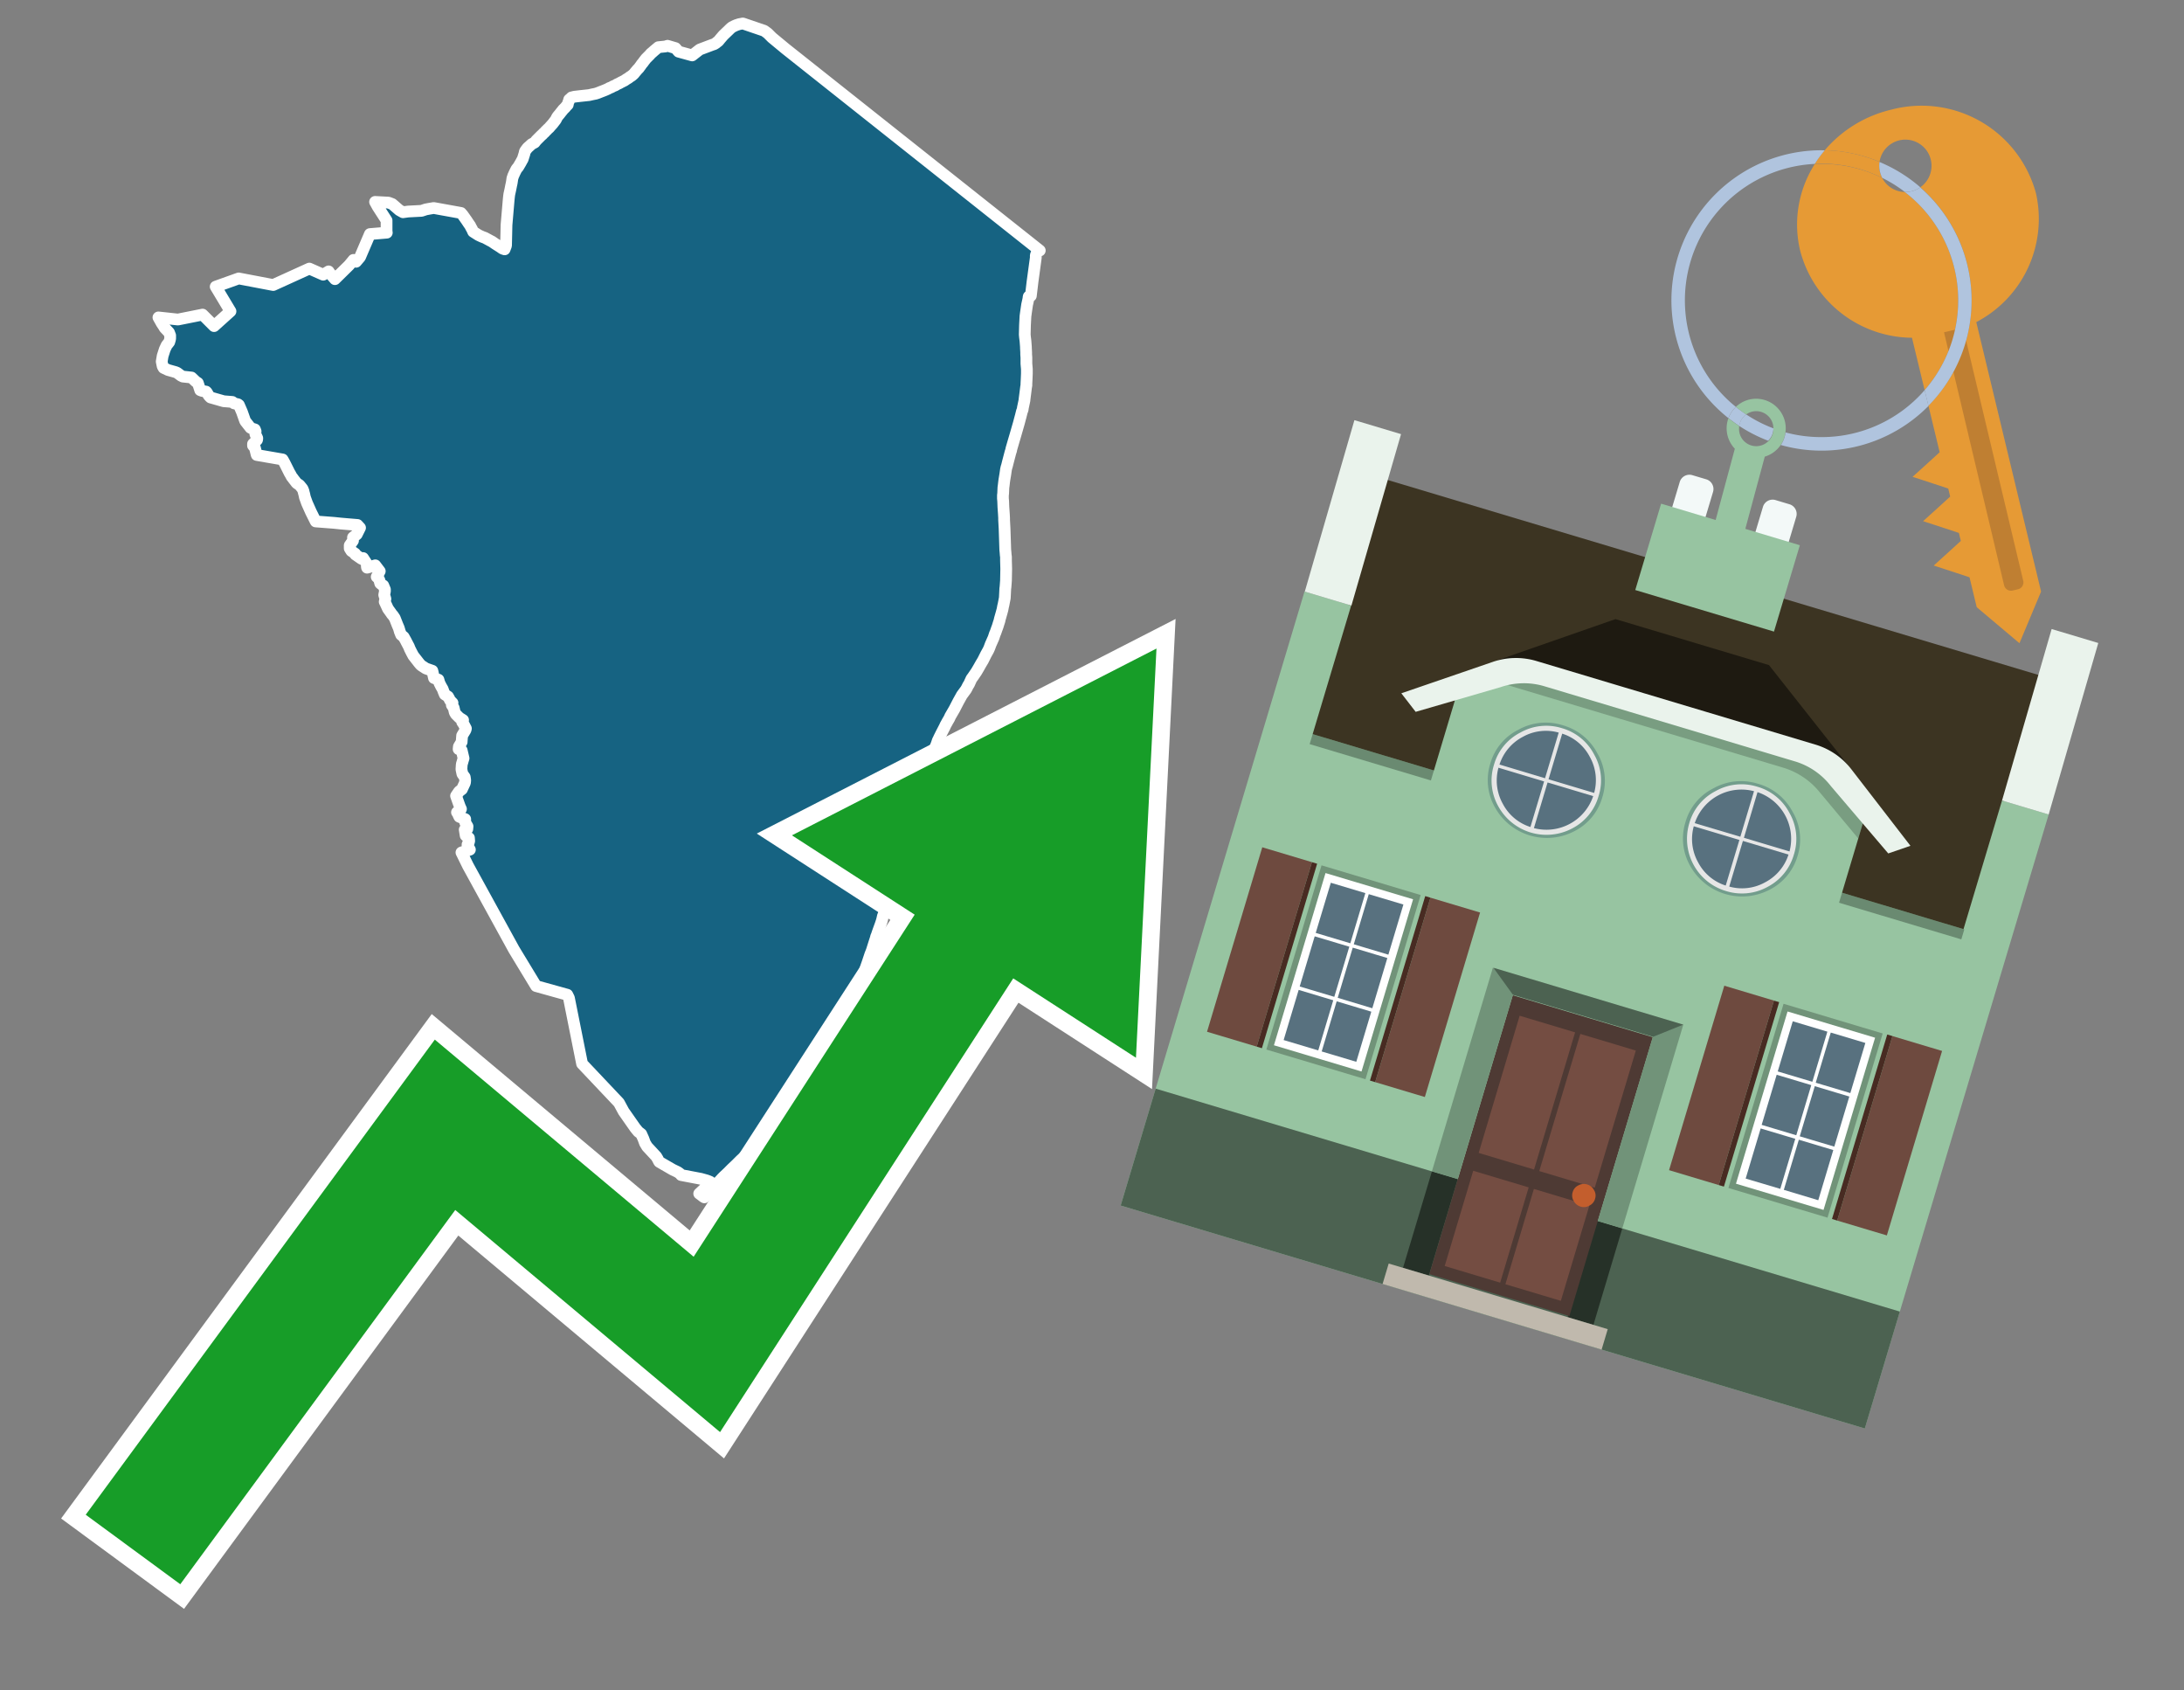 <svg id="Text" xmlns="http://www.w3.org/2000/svg" width="93.05" height="72" viewBox="0 0 93.05 72"><rect x="0" y="0" width="93.05" height="72" fill="#808080" stroke="none"/><polygon points="7.58,13.61 8.63,13.4 9.12,13.89 9.82,13.26 9.19,12.21 10.17,11.86 11.64,12.14 13.18,11.44 13.77,11.7 14,11.56 14.03,11.61 14.27,11.89 14.87,11.3 15.06,11.07 15.17,11.15 15.34,10.95 15.76,9.97 16.48,9.91 16.47,9.84 16.47,9.54 16.47,9.39 16.38,9.25 16.09,8.8 15.98,8.6 16.55,8.63 16.71,8.69 16.78,8.75 17.01,8.95 17.17,9.04 17.39,9.01 17.96,8.98 18.14,8.92 18.3,8.89 18.48,8.86 19.64,9.07 19.71,9.15 19.81,9.29 19.83,9.32 19.86,9.36 19.94,9.48 19.96,9.51 20.03,9.61 20.07,9.69 20.11,9.76 20.16,9.87 20.38,10.01 20.44,10.04 20.55,10.09 20.66,10.13 20.9,10.26 20.96,10.29 21.09,10.38 21.31,10.52 21.41,10.59 21.5,10.62 21.56,10.46 21.58,9.58 21.67,8.53 21.68,8.43 21.69,8.34 21.7,8.27 21.74,8.09 21.77,7.94 21.78,7.89 21.8,7.8 21.81,7.74 21.83,7.6 21.84,7.57 21.87,7.48 21.89,7.44 21.92,7.37 21.94,7.33 21.97,7.27 22,7.21 22.03,7.17 22.08,7.11 22.18,6.94 22.24,6.83 22.27,6.78 22.33,6.59 22.34,6.56 22.36,6.47 22.37,6.44 22.4,6.4 22.42,6.37 22.46,6.32 22.48,6.29 22.52,6.26 22.65,6.14 22.78,6.07 22.81,6.03 22.85,5.98 22.93,5.9 22.98,5.85 23.07,5.76 23.11,5.73 23.15,5.68 23.2,5.64 23.26,5.57 23.3,5.54 23.32,5.51 23.4,5.44 23.45,5.38 23.55,5.27 23.58,5.23 23.68,5.1 23.7,5.06 23.73,5 23.75,4.97 23.78,4.93 23.84,4.86 23.91,4.77 23.96,4.71 23.99,4.67 24.06,4.6 24.09,4.57 24.12,4.53 24.16,4.49 24.19,4.46 24.2,4.39 24.23,4.32 24.24,4.28 24.25,4.24 24.3,4.2 24.35,4.15 24.47,4.12 24.73,4.09 25.1,4.05 25.23,4.02 25.38,3.99 25.47,3.96 25.57,3.92 25.7,3.87 25.8,3.83 25.91,3.78 25.96,3.75 26.04,3.72 26.13,3.67 26.21,3.64 26.29,3.59 26.38,3.55 26.45,3.51 26.55,3.46 26.61,3.43 26.68,3.38 26.78,3.32 26.83,3.28 26.91,3.23 26.98,3.17 27.02,3.13 27.05,3.09 27.16,2.96 27.19,2.93 27.22,2.9 27.24,2.87 27.3,2.79 27.34,2.73 27.4,2.66 27.42,2.63 27.52,2.5 27.6,2.42 27.63,2.39 27.69,2.33 27.73,2.28 27.78,2.24 27.87,2.16 28.05,2.01 28.35,1.98 28.44,1.95 28.78,2.05 28.91,2.2 29.49,2.36 29.81,2.11 30.34,1.91 30.43,1.88 30.51,1.83 30.54,1.8 30.6,1.76 30.65,1.7 30.69,1.65 30.82,1.5 31.05,1.28 31.1,1.23 31.18,1.16 31.3,1.1 31.37,1.07 31.49,1.03 31.65,1 32.56,1.31 32.67,1.39 32.71,1.42 32.83,1.54 32.89,1.6 33.47,2.08 44.3,10.67 44.23,10.7 44.16,10.79 44.13,10.88 44.13,10.98 43.99,12.01 43.92,12.6 43.83,12.63 43.82,12.68 43.82,12.71 43.76,12.98 43.71,13.32 43.69,13.47 43.67,13.85 43.66,14.25 43.67,14.36 43.69,14.52 43.71,14.78 43.71,14.83 43.72,15 43.72,15.06 43.72,15.09 43.73,15.23 43.73,15.3 43.73,15.49 43.75,15.72 43.75,15.81 43.75,15.91 43.74,16.15 43.73,16.35 43.73,16.38 43.73,16.43 43.72,16.46 43.71,16.54 43.68,16.78 43.65,17.01 43.65,17.04 43.58,17.37 43.57,17.45 43.54,17.52 43.49,17.72 43.46,17.83 43.41,18.02 43.26,18.54 43.18,18.81 43.09,19.12 43.08,19.18 43.05,19.27 42.94,19.69 42.91,19.81 42.9,19.85 42.88,19.91 42.86,20 42.83,20.21 42.82,20.27 42.79,20.45 42.78,20.53 42.76,20.7 42.75,20.77 42.74,21.01 42.73,21.1 42.73,21.23 42.74,21.34 42.75,21.6 42.77,21.88 42.78,22.06 42.78,22.15 42.8,22.51 42.83,23.42 42.84,23.52 42.85,23.65 42.86,23.72 42.86,23.87 42.87,24.23 42.86,24.73 42.84,25 42.83,25.07 42.82,25.28 42.81,25.47 42.75,25.78 42.74,25.81 42.71,25.97 42.69,26.04 42.68,26.08 42.6,26.36 42.58,26.45 42.55,26.54 42.51,26.67 42.5,26.7 42.47,26.78 42.41,26.95 42.39,26.99 42.36,27.08 42.33,27.17 42.21,27.44 42.15,27.6 42.11,27.69 42.01,27.87 41.88,28.13 41.79,28.28 41.7,28.44 41.6,28.61 41.45,28.83 41.39,28.91 41.28,29.15 41.25,29.19 41.21,29.27 41.19,29.31 41.15,29.38 41.12,29.42 40.98,29.61 40.83,29.88 40.67,30.19 40.63,30.26 40.52,30.45 40.49,30.5 40.44,30.61 40.38,30.71 40.27,30.91 40.26,30.94 40.11,31.23 40.01,31.43 39.98,31.5 39.96,31.53 39.91,31.68 39.85,31.83 39.83,31.87 39.76,32.01 39.74,32.06 39.71,32.12 39.65,32.26 39.62,32.36 39.55,32.56 39.49,32.72 39.39,33.02 39.32,33.19 39.29,33.28 39.26,33.38 39.24,33.42 39.22,33.48 39.2,33.54 39.12,33.77 39.09,33.86 39.06,33.95 39.04,34.01 39.03,34.05 39.01,34.12 38.99,34.2 38.96,34.3 38.91,34.5 38.9,34.53 38.89,34.57 38.86,34.68 38.83,34.84 38.79,35 38.77,35.09 38.73,35.24 38.7,35.37 38.68,35.45 38.64,35.56 38.63,35.62 38.59,35.77 38.57,35.85 38.51,36.1 38.46,36.28 38.44,36.35 38.42,36.43 38.41,36.48 38.34,36.75 38.28,36.98 38.26,37.05 38.22,37.17 38.21,37.21 38.06,37.74 38.04,37.8 37.98,37.98 37.92,38.14 37.91,38.18 37.87,38.29 37.84,38.35 37.81,38.42 37.79,38.49 37.77,38.54 37.75,38.61 37.73,38.68 37.64,38.97 37.62,39.01 37.59,39.14 37.57,39.22 37.54,39.31 37.52,39.37 37.48,39.48 37.4,39.7 37.35,39.85 37.33,39.89 37.31,39.97 37.28,40.06 37.14,40.5 37.08,40.65 37.06,40.71 36.96,41.01 36.89,41.21 36.84,41.36 36.57,42.1 36.52,42.25 36.49,42.33 36.36,42.63 36.33,42.69 36.24,42.94 36.21,43.03 36.17,43.15 36.15,43.21 36.13,43.26 36.12,43.29 36.1,43.34 36.05,43.43 36.02,43.5 35.93,43.67 35.87,43.8 35.85,43.83 35.71,44.11 35.65,44.23 35.6,44.34 35.47,44.61 35.44,44.68 35.32,44.87 35.22,45.03 35.11,45.22 35.09,45.25 35.08,45.28 34.93,45.52 34.82,45.71 34.74,45.83 34.57,46.08 34.46,46.23 34.32,46.42 34.17,46.65 34.06,46.78 33.87,47.03 33.84,47.07 33.82,47.1 33.77,47.16 33.69,47.26 33.67,47.29 33.58,47.39 33.52,47.46 33.46,47.53 33.36,47.63 33.32,47.68 33.26,47.74 33.24,47.77 33.18,47.83 33.07,47.96 33.02,48.01 32.97,48.07 32.91,48.13 32.8,48.23 32.7,48.34 32.63,48.4 32.61,48.43 32.58,48.46 32.46,48.58 32.38,48.66 32.32,48.73 32.29,48.76 32.16,48.87 32.11,48.91 32.01,49 31.98,49.03 31.91,49.09 31.89,49.12 31.8,49.19 31.69,49.29 31.55,49.42 31.37,49.6 31.18,49.78 31,49.96 30.84,50.11 30.8,50.15 30.77,50.18 30.65,50.31 30.52,50.46 30.47,50.52 30.27,50.74 30.13,50.87 30.01,51 29.96,50.97 29.91,50.93 29.79,50.84 30.07,50.58 30.25,50.4 30.29,50.37 30.26,50.34 30.11,50.28 29.86,50.21 29.02,50.05 28.97,49.99 28.87,49.92 28.66,49.82 28.09,49.49 28.07,49.46 28.02,49.36 27.96,49.26 27.57,48.84 27.48,48.69 27.41,48.5 27.32,48.3 27.19,48.2 27.06,48.04 26.57,47.34 26.37,46.97 24.8,45.31 24.24,42.51 24.17,42.37 22.84,42 21.9,40.45 19.94,36.88 19.66,36.31 20.02,36.19 19.92,36.02 19.92,35.97 19.94,35.93 19.97,35.89 19.99,35.82 19.98,35.69 19.91,35.65 19.84,35.59 19.8,35.34 19.91,35.31 19.92,35.2 19.82,35.03 19.82,34.93 19.82,34.89 19.57,34.79 19.54,34.73 19.5,34.63 19.47,34.6 19.64,34.46 19.59,34.35 19.43,33.9 19.56,33.71 19.68,33.62 19.81,33.34 19.82,33.24 19.81,33.16 19.8,33.1 19.72,32.99 19.7,32.96 19.66,32.77 19.67,32.6 19.68,32.53 19.7,32.47 19.71,32.43 19.74,32.33 19.75,32.3 19.67,31.96 19.54,31.91 19.55,31.8 19.58,31.75 19.67,31.6 19.67,31.57 19.69,31.33 19.83,31.1 19.84,31.07 19.85,31.03 19.75,30.84 19.69,30.75 19.73,30.67 19.57,30.57 19.42,30.42 19.38,30.35 19.37,30.32 19.33,30.15 19.27,30.06 19.25,30.03 19.28,29.94 19.18,29.84 19.14,29.76 19.09,29.67 18.95,29.58 18.9,29.46 18.86,29.35 18.79,29.23 18.72,29.09 18.68,28.95 18.49,28.88 18.46,28.75 18.44,28.65 18.42,28.57 18.22,28.5 18.14,28.47 17.97,28.36 17.92,28.32 17.86,28.25 17.61,27.93 17.53,27.78 17.46,27.64 17.42,27.54 17.32,27.35 17.29,27.29 17.2,27.13 17.09,27.04 17.03,26.89 17.02,26.85 16.99,26.75 16.93,26.61 16.82,26.33 16.8,26.3 16.78,26.27 16.74,26.21 16.7,26.17 16.68,26.14 16.66,26.11 16.53,25.93 16.42,25.69 16.39,25.63 16.41,25.55 16.42,25.51 16.4,25.44 16.37,25.34 16.4,25.18 16.4,25.11 16.33,24.94 16.25,24.89 16.2,24.85 16.16,24.7 16.11,24.62 16.05,24.57 16.18,24.33 15.99,24.08 15.85,24.12 15.64,24.18 15.63,24.15 15.63,24.04 15.6,23.97 15.47,23.77 15.4,23.8 15.14,23.62 15.13,23.58 14.97,23.47 14.9,23.36 14.9,23.27 14.9,23.23 15.04,23.03 15.04,22.89 15.2,22.76 15.34,22.48 15.23,22.36 14.87,22.33 14.52,22.3 14.23,22.27 13.45,22.21 13.25,21.81 13.08,21.43 12.99,21.18 12.98,21.13 12.96,21.04 12.94,20.97 12.93,20.92 12.89,20.82 12.76,20.66 12.64,20.58 12.5,20.4 12.48,20.37 12.43,20.31 12.36,20.18 12.34,20.15 12.13,19.73 12.07,19.62 12.04,19.57 10.94,19.38 10.93,19.35 10.86,19.07 10.78,18.98 10.78,18.91 10.95,18.74 10.96,18.7 10.96,18.66 10.88,18.49 10.89,18.37 10.86,18.29 10.73,18.25 10.67,18.22 10.45,17.94 10.43,17.89 10.31,17.55 10.18,17.25 10.14,17.22 9.97,17.18 9.9,17.12 9.53,17.09 8.97,16.93 8.92,16.88 8.88,16.83 8.81,16.71 8.78,16.68 8.61,16.65 8.53,16.62 8.43,16.31 8.35,16.26 8.16,16.08 7.79,16.04 7.71,16 7.55,15.88 7.48,15.85 7.16,15.76 6.97,15.67 6.93,15.6 6.89,15.4 6.93,15.16 7.02,14.88 7.1,14.71 7.21,14.57 7.24,14.47 7.25,14.41 7.25,14.29 7.2,14.16 7.01,13.96 6.99,13.92 6.89,13.77 6.75,13.52 " fill="#166382" stroke="#fff" stroke-linejoin="round" stroke-width="0.5"/><polygon points="49.272 27.624 33.741 35.58 38.97 38.959 29.553 53.529 18.525 44.281 3.652 64.518 7.681 67.479 19.396 51.538 30.678 60.999 43.169 41.673 48.398 45.053 49.272 27.624" fill="none" stroke="#fff" stroke-miterlimit="10" stroke-width="1.5"/><polygon points="49.272 27.624 33.741 35.58 38.97 38.959 29.553 53.529 18.525 44.281 3.652 64.518 7.681 67.479 19.396 51.538 30.678 60.999 43.169 41.673 48.398 45.053 49.272 27.624" fill="#179d28"/><path d="M80.19,7.577a1.16,1.16,0,0,1-.094-.251,1.114,1.114,0,0,1-.018-.429A6.367,6.367,0,0,0,77.743,6.4a5.269,5.269,0,0,0-.423.577c.1,0,.192-.007.288-.007A5.794,5.794,0,0,1,80.19,7.577Z" fill="#e69a35"/><path d="M77.608,6.4A6.394,6.394,0,0,0,73.64,17.81a1.26,1.26,0,0,1,.317-.48A5.821,5.821,0,0,1,77.32,6.981a5.269,5.269,0,0,1,.423-.577Z" fill="#b0c4de"/><path d="M84.2,13.72a4.962,4.962,0,0,0,2.545-5.48,5.047,5.047,0,0,0-6.179-3.566A5.322,5.322,0,0,0,77.743,6.4a6.367,6.367,0,0,1,2.335.493,1.114,1.114,0,1,1,1.736,1.084,6.392,6.392,0,0,1,.347,9.3l.479,1.985-.438.4-.716.648.92.3.6.2.082.341-.438.4-.716.648.92.3.605.2.082.341-.438.4-.716.649.92.3.605.2.307,1.274,1.821,1.534.921-2.2Z" fill="#e69a35"/><path d="M81.154,8.179a1.115,1.115,0,0,1-.964-.6,5.794,5.794,0,0,0-2.582-.6c-.1,0-.192,0-.288.007a4.783,4.783,0,0,0-.625,3.685,4.962,4.962,0,0,0,4.765,3.715L82,16.617a5.82,5.82,0,0,0-.846-8.438Z" fill="#e69a35"/><path d="M74.1,18.142a6.386,6.386,0,0,0,1.232.63.73.73,0,0,0,.224-.527h0a5.783,5.783,0,0,1-1.159-.593A.733.733,0,0,0,74.1,18.142Z" fill="#b0c4de"/><path d="M74.4,17.652q-.228-.152-.44-.322a1.26,1.26,0,0,0-.317.48c.148.117.3.228.46.332A.733.733,0,0,1,74.4,17.652Z" fill="#b0c4de"/><path d="M74.824,16.984a1.257,1.257,0,0,0-.867.346c.141.114.288.222.44.322a.731.731,0,0,1,1.159.593h0a.732.732,0,1,1-1.463,0,.7.7,0,0,1,.007-.1c-.158-.1-.312-.215-.46-.332a1.258,1.258,0,0,0,.273,1.3l-.979,3.635,1.275.341.98-3.639a1.266,1.266,0,0,0,.681-.5,1.249,1.249,0,0,0,.2-.538,1.328,1.328,0,0,0,.012-.168A1.262,1.262,0,0,0,74.824,16.984Z" fill="#97c4a1"/><path d="M85.974,25.1l-.226.053a.3.3,0,0,1-.362-.223l-2.56-10.777.81-.193L86.2,24.736A.3.3,0,0,1,85.974,25.1Z" fill="#bf7f32"/><path d="M80.1,7.326a1.16,1.16,0,0,0,.094.251,5.833,5.833,0,0,1,.964.6,1.137,1.137,0,0,0,.287-.031,1.108,1.108,0,0,0,.373-.167A6.371,6.371,0,0,0,80.078,6.9,1.114,1.114,0,0,0,80.1,7.326Z" fill="#b0c4de"/><path d="M77.608,18.618a5.836,5.836,0,0,1-1.534-.2,1.24,1.24,0,0,1-.2.537,6.4,6.4,0,0,0,6.291-1.666L82,16.617A5.807,5.807,0,0,1,77.608,18.618Z" fill="#b0c4de"/><path d="M81.814,7.981a1.108,1.108,0,0,1-.373.167,1.137,1.137,0,0,1-.287.031A5.82,5.82,0,0,1,82,16.617l.161.667a6.392,6.392,0,0,0-.347-9.3Z" fill="#b0c4de"/><polygon points="83.79 39.753 55.78 31.364 58.988 20.404 86.964 28.783 83.79 39.753 83.79 39.753" fill="#3c3422" fill-rule="evenodd"/><polygon points="81.705 53.32 87.284 34.692 85.297 34.097 83.656 39.575 55.926 31.269 57.567 25.791 55.579 25.196 47.746 51.348 79.451 60.844 81.705 53.32" fill="#97c4a1" fill-rule="evenodd"/><rect x="69.522" y="21.148" width="0.444" height="28.983" transform="translate(15.592 92.226) rotate(-73.326)" opacity="0.3"/><polygon points="87.284 34.692 85.297 34.097 87.411 26.793 89.398 27.388 87.284 34.692 87.284 34.692" fill="#eaf3ec" fill-rule="evenodd"/><polygon points="57.578 25.794 55.591 25.199 57.705 17.896 59.692 18.491 57.578 25.794 57.578 25.794" fill="#eaf3ec" fill-rule="evenodd"/><polygon points="79.451 60.844 80.943 55.865 49.238 46.369 47.747 51.348 79.451 60.844 79.451 60.844" fill="#4c6251" fill-rule="evenodd"/><path d="M71.566,20.528l-.522,1.743,1.418.425.523-1.744a.432.432,0,0,0-.289-.536l-.593-.177A.431.431,0,0,0,71.566,20.528Z" fill="#f3f9f8" fill-rule="evenodd"/><path d="M75.111,21.589l-.522,1.743,1.418.425.522-1.743a.43.43,0,0,0-.289-.536l-.593-.178A.43.43,0,0,0,75.111,21.589Z" fill="#f3f9f8" fill-rule="evenodd"/><polygon points="75.368 28.329 68.829 26.37 63.807 28.121 78.733 32.591 75.368 28.329" fill="#1e1a11"/><polygon points="78.248 32.422 64.442 28.287 62.236 28.998 60.064 36.247 77.453 41.455 79.651 34.116 78.248 32.422" fill="#97c4a1"/><path d="M77.74,32.516S65.088,28.725,65,28.7l-.938.43,11.892,3.562a3.175,3.175,0,0,1,1.532,1l1.685,2.02.327-1.09Z" fill-rule="evenodd" opacity="0.2"/><path d="M77.35,31.716,65.458,28.154a3.041,3.041,0,0,0-1.854.037l-3.9,1.339.611.79,3.626-1.054a3.045,3.045,0,0,1,1.855-.037l10.673,3.2A3.028,3.028,0,0,1,78,33.477l2.45,2.874.945-.325-2.518-3.26A3.036,3.036,0,0,0,77.35,31.716Z" fill="#eaf3ec"/><polygon points="76.683 23.223 70.773 21.453 69.671 25.132 75.581 26.902 76.683 23.223 76.683 23.223" fill="#97c4a1" fill-rule="evenodd"/><g id="Symbol_9_0_Layer2_0_MEMBER_8_MEMBER_21_MEMBER_0_FILL" data-name="Symbol 9 0 Layer2 0 MEMBER 8 MEMBER 21 MEMBER 0 FILL"><path d="M66.584,30.892a2.39,2.39,0,0,0-1.891.189,2.317,2.317,0,0,0-1.2,1.448A2.345,2.345,0,0,0,63.7,34.4a2.528,2.528,0,0,0,3.367,1.008,2.339,2.339,0,0,0,1.2-1.447,2.313,2.313,0,0,0-.208-1.87A2.394,2.394,0,0,0,66.584,30.892Z" fill="#729d8c"/></g><g id="Symbol_9_0_Layer2_0_MEMBER_8_MEMBER_21_MEMBER_1_FILL" data-name="Symbol 9 0 Layer2 0 MEMBER 8 MEMBER 21 MEMBER 1 FILL"><path d="M66.547,31.016a2.241,2.241,0,0,0-1.769.185,2.213,2.213,0,0,0-1.127,1.376,2.239,2.239,0,0,0,.185,1.768,2.341,2.341,0,0,0,3.145.942,2.234,2.234,0,0,0,1.126-1.376,2.207,2.207,0,0,0-.185-1.768A2.237,2.237,0,0,0,66.547,31.016Z" fill="#e6e6e6"/></g><g id="Symbol_9_0_Layer2_0_MEMBER_8_MEMBER_21_MEMBER_2_MEMBER_0_FILL" data-name="Symbol 9 0 Layer2 0 MEMBER 8 MEMBER 21 MEMBER 2 MEMBER 0 FILL"><path d="M65.787,33.284,63.843,32.7a2.036,2.036,0,0,0,.186,1.539,2.015,2.015,0,0,0,1.175.986Z" fill="#58717f"/></g><g id="Symbol_9_0_Layer2_0_MEMBER_8_MEMBER_21_MEMBER_2_MEMBER_1_FILL" data-name="Symbol 9 0 Layer2 0 MEMBER 8 MEMBER 21 MEMBER 2 MEMBER 1 FILL"><path d="M65.827,33.148l.582-1.944a2.01,2.01,0,0,0-1.523.178,2.037,2.037,0,0,0-1,1.183Z" fill="#58717f"/></g><g id="Symbol_9_0_Layer2_0_MEMBER_8_MEMBER_21_MEMBER_2_MEMBER_2_FILL" data-name="Symbol 9 0 Layer2 0 MEMBER 8 MEMBER 21 MEMBER 2 MEMBER 2 FILL"><path d="M67.878,33.91l-1.943-.582-.582,1.944a2.1,2.1,0,0,0,2.525-1.362Z" fill="#58717f"/></g><g id="Symbol_9_0_Layer2_0_MEMBER_8_MEMBER_21_MEMBER_2_MEMBER_3_FILL" data-name="Symbol 9 0 Layer2 0 MEMBER 8 MEMBER 21 MEMBER 2 MEMBER 3 FILL"><path d="M66.558,31.249l-.582,1.943,1.943.582a2.031,2.031,0,0,0-.186-1.539A2.009,2.009,0,0,0,66.558,31.249Z" fill="#58717f"/></g><g id="Symbol_9_0_Layer2_0_MEMBER_8_MEMBER_21_MEMBER_0_FILL-2" data-name="Symbol 9 0 Layer2 0 MEMBER 8 MEMBER 21 MEMBER 0 FILL"><path d="M74.9,33.384a2.4,2.4,0,0,0-1.891.189,2.316,2.316,0,0,0-1.2,1.448,2.341,2.341,0,0,0,.209,1.87A2.527,2.527,0,0,0,75.387,37.9a2.345,2.345,0,0,0,1.2-1.447,2.314,2.314,0,0,0-.209-1.87A2.389,2.389,0,0,0,74.9,33.384Z" fill="#729d8c"/></g><g id="Symbol_9_0_Layer2_0_MEMBER_8_MEMBER_21_MEMBER_1_FILL-2" data-name="Symbol 9 0 Layer2 0 MEMBER 8 MEMBER 21 MEMBER 1 FILL"><path d="M74.867,33.508a2.239,2.239,0,0,0-1.768.185,2.21,2.21,0,0,0-1.127,1.376,2.316,2.316,0,0,0,1.564,2.883,2.261,2.261,0,0,0,1.765-.173A2.237,2.237,0,0,0,76.428,36.4a2.209,2.209,0,0,0-.185-1.769A2.239,2.239,0,0,0,74.867,33.508Z" fill="#e6e6e6"/></g><g id="Symbol_9_0_Layer2_0_MEMBER_8_MEMBER_21_MEMBER_2_MEMBER_0_FILL-2" data-name="Symbol 9 0 Layer2 0 MEMBER 8 MEMBER 21 MEMBER 2 MEMBER 0 FILL"><path d="M74.107,35.776l-1.943-.582a2.031,2.031,0,0,0,.186,1.539,2.009,2.009,0,0,0,1.175.986Z" fill="#58717f"/></g><g id="Symbol_9_0_Layer2_0_MEMBER_8_MEMBER_21_MEMBER_2_MEMBER_1_FILL-2" data-name="Symbol 9 0 Layer2 0 MEMBER 8 MEMBER 21 MEMBER 2 MEMBER 1 FILL"><path d="M74.148,35.64,74.73,33.7a2.1,2.1,0,0,0-2.525,1.362Z" fill="#58717f"/></g><g id="Symbol_9_0_Layer2_0_MEMBER_8_MEMBER_21_MEMBER_2_MEMBER_2_FILL-2" data-name="Symbol 9 0 Layer2 0 MEMBER 8 MEMBER 21 MEMBER 2 MEMBER 2 FILL"><path d="M76.2,36.4l-1.943-.582-.582,1.944a2.015,2.015,0,0,0,1.523-.178A2.036,2.036,0,0,0,76.2,36.4Z" fill="#58717f"/></g><g id="Symbol_9_0_Layer2_0_MEMBER_8_MEMBER_21_MEMBER_2_MEMBER_3_FILL-2" data-name="Symbol 9 0 Layer2 0 MEMBER 8 MEMBER 21 MEMBER 2 MEMBER 3 FILL"><path d="M74.879,33.741,74.3,35.684l1.943.582a2.1,2.1,0,0,0-1.361-2.525Z" fill="#58717f"/></g><polygon points="51.426 43.946 53.542 44.58 55.896 36.723 53.78 36.089 51.426 43.946 51.426 43.946" fill="#6e4a3f" fill-rule="evenodd"/><polygon points="53.542 44.58 53.764 44.647 56.117 36.789 55.896 36.723 53.542 44.58 53.542 44.58" fill="#482b22" fill-rule="evenodd"/><polygon points="60.706 46.726 58.59 46.092 60.943 38.235 63.059 38.868 60.706 46.726 60.706 46.726" fill="#6e4a3f" fill-rule="evenodd"/><polygon points="58.59 46.092 58.368 46.026 60.722 38.168 60.943 38.235 58.59 46.092 58.59 46.092" fill="#482b22" fill-rule="evenodd"/><rect x="53.146" y="39.209" width="8.19" height="4.408" transform="translate(1.145 84.365) rotate(-73.326)" fill="#719379"/><polygon points="60.205 38.304 56.474 37.187 54.277 44.522 58.008 45.639 60.205 38.304 60.205 38.304" fill="#fff" fill-rule="evenodd"/><path d="M59.792,38.527l-.64,2.136-1.474-.442.639-2.135,1.475.441Zm-1.621-.485-.64,2.136-1.474-.442L56.7,37.6l1.474.442Zm-2.158,1.84,1.475.441-.64,2.136-1.474-.441.639-2.136Zm-.683,2.282,1.474.441-.639,2.136L54.69,44.3l.64-2.135Zm.981,2.621.639-2.136,1.475.442-.64,2.135-1.474-.441Zm2.158-1.84L56.994,42.5l.64-2.136,1.474.442-.639,2.136Z" fill="#58717f" fill-rule="evenodd"/><polygon points="80.39 52.621 78.274 51.988 80.628 44.13 82.743 44.764 80.39 52.621 80.39 52.621" fill="#6e4a3f" fill-rule="evenodd"/><polygon points="78.274 51.988 78.053 51.921 80.406 44.064 80.628 44.13 78.274 51.988 78.274 51.988" fill="#482b22" fill-rule="evenodd"/><polygon points="71.111 49.842 73.227 50.476 75.58 42.619 73.464 41.985 71.111 49.842 71.111 49.842" fill="#6e4a3f" fill-rule="evenodd"/><polygon points="73.227 50.476 73.448 50.542 75.802 42.685 75.58 42.619 73.227 50.476 73.227 50.476" fill="#482b22" fill-rule="evenodd"/><rect x="72.83" y="45.105" width="8.19" height="4.408" transform="translate(9.534 107.426) rotate(-73.326)" fill="#719379"/><polygon points="76.159 43.083 79.889 44.2 77.692 51.535 73.962 50.418 76.159 43.083 76.159 43.083" fill="#fff" fill-rule="evenodd"/><path d="M76.381,43.5l1.475.442-.64,2.135-1.475-.441.64-2.136ZM78,43.981l1.474.442-.64,2.136-1.474-.442L78,43.981Zm.791,2.724-.64,2.135L76.679,48.4l.64-2.136,1.474.442Zm-.684,2.282-.639,2.135L76,50.68l.64-2.135,1.474.442Zm-2.26,1.65L74.375,50.2l.639-2.135,1.475.441-.64,2.136Zm-.791-2.724.64-2.135,1.474.441-.639,2.136-1.475-.442Z" fill="#58717f" fill-rule="evenodd"/><polygon points="67.888 56.431 69.118 52.323 68.019 51.994 66.789 56.102 67.888 56.431 67.888 56.431" fill="#263128" fill-rule="evenodd"/><polygon points="60.877 54.331 62.108 50.223 61.007 49.894 59.776 54.002 60.877 54.331 60.877 54.331" fill="#263128" fill-rule="evenodd"/><g id="Symbol_9_0_Layer2_0_MEMBER_8_MEMBER_12_MEMBER_0_FILL" data-name="Symbol 9 0 Layer2 0 MEMBER 8 MEMBER 12 MEMBER 0 FILL"><path d="M70.418,44.178l-5.965-1.786L60.9,54.27l5.964,1.786Z" fill="#4e3a34"/></g><g id="Symbol_9_0_Layer2_0_MEMBER_8_MEMBER_12_MEMBER_1_MEMBER_0_FILL" data-name="Symbol 9 0 Layer2 0 MEMBER 8 MEMBER 12 MEMBER 1 MEMBER 0 FILL"><path d="M65.358,49.815l1.75-5.843-2.363-.708L63,49.107Z" fill="#744d42"/></g><g id="Symbol_9_0_Layer2_0_MEMBER_8_MEMBER_12_MEMBER_1_MEMBER_1_FILL" data-name="Symbol 9 0 Layer2 0 MEMBER 8 MEMBER 12 MEMBER 1 MEMBER 1 FILL"><path d="M67.331,44.039l-1.75,5.842,2.364.708,1.75-5.842Z" fill="#744d42"/></g><g id="Symbol_9_0_Layer2_0_MEMBER_8_MEMBER_12_MEMBER_2_MEMBER_0_FILL" data-name="Symbol 9 0 Layer2 0 MEMBER 8 MEMBER 12 MEMBER 2 MEMBER 0 FILL"><path d="M63.915,54.633l1.215-4.058-2.363-.707-1.215,4.057Z" fill="#744d42"/></g><g id="Symbol_9_0_Layer2_0_MEMBER_8_MEMBER_12_MEMBER_2_MEMBER_1_FILL" data-name="Symbol 9 0 Layer2 0 MEMBER 8 MEMBER 12 MEMBER 2 MEMBER 1 FILL"><path d="M66.5,55.407l1.215-4.057-2.363-.708L64.138,54.7Z" fill="#744d42"/></g><g id="Symbol_9_0_Layer2_0_MEMBER_8_MEMBER_13_FILL" data-name="Symbol 9 0 Layer2 0 MEMBER 8 MEMBER 13 FILL"><path d="M67.959,51.058a.439.439,0,0,0-.045-.367.487.487,0,0,0-.669-.2.445.445,0,0,0-.239.282.457.457,0,0,0,.041.378.481.481,0,0,0,.293.242.459.459,0,0,0,.377-.042A.453.453,0,0,0,67.959,51.058Z" fill="#c35e2d"/></g><g id="Symbol_9_0_Layer2_0_MEMBER_8_MEMBER_14_FILL" data-name="Symbol 9 0 Layer2 0 MEMBER 8 MEMBER 14 FILL"><path d="M64.557,42.047l-.951-.833-2.6,8.68,1.1.329Z" fill="#719379"/></g><g id="Symbol_9_0_Layer2_0_MEMBER_8_MEMBER_15_FILL" data-name="Symbol 9 0 Layer2 0 MEMBER 8 MEMBER 15 FILL"><path d="M71.718,43.643l-1.2.19L68.072,52.01l1.046.313Z" fill="#719379"/></g><g id="Symbol_9_0_Layer2_0_MEMBER_8_MEMBER_16_FILL" data-name="Symbol 9 0 Layer2 0 MEMBER 8 MEMBER 16 FILL"><path d="M63.627,41.22l.836,1.156,5.961,1.786,1.294-.519Z" fill="#4c6251"/></g><polygon points="58.905 54.69 59.166 53.819 68.498 56.614 68.237 57.485 58.905 54.69 58.905 54.69" fill="#c0b9ad" fill-rule="evenodd"/></svg>